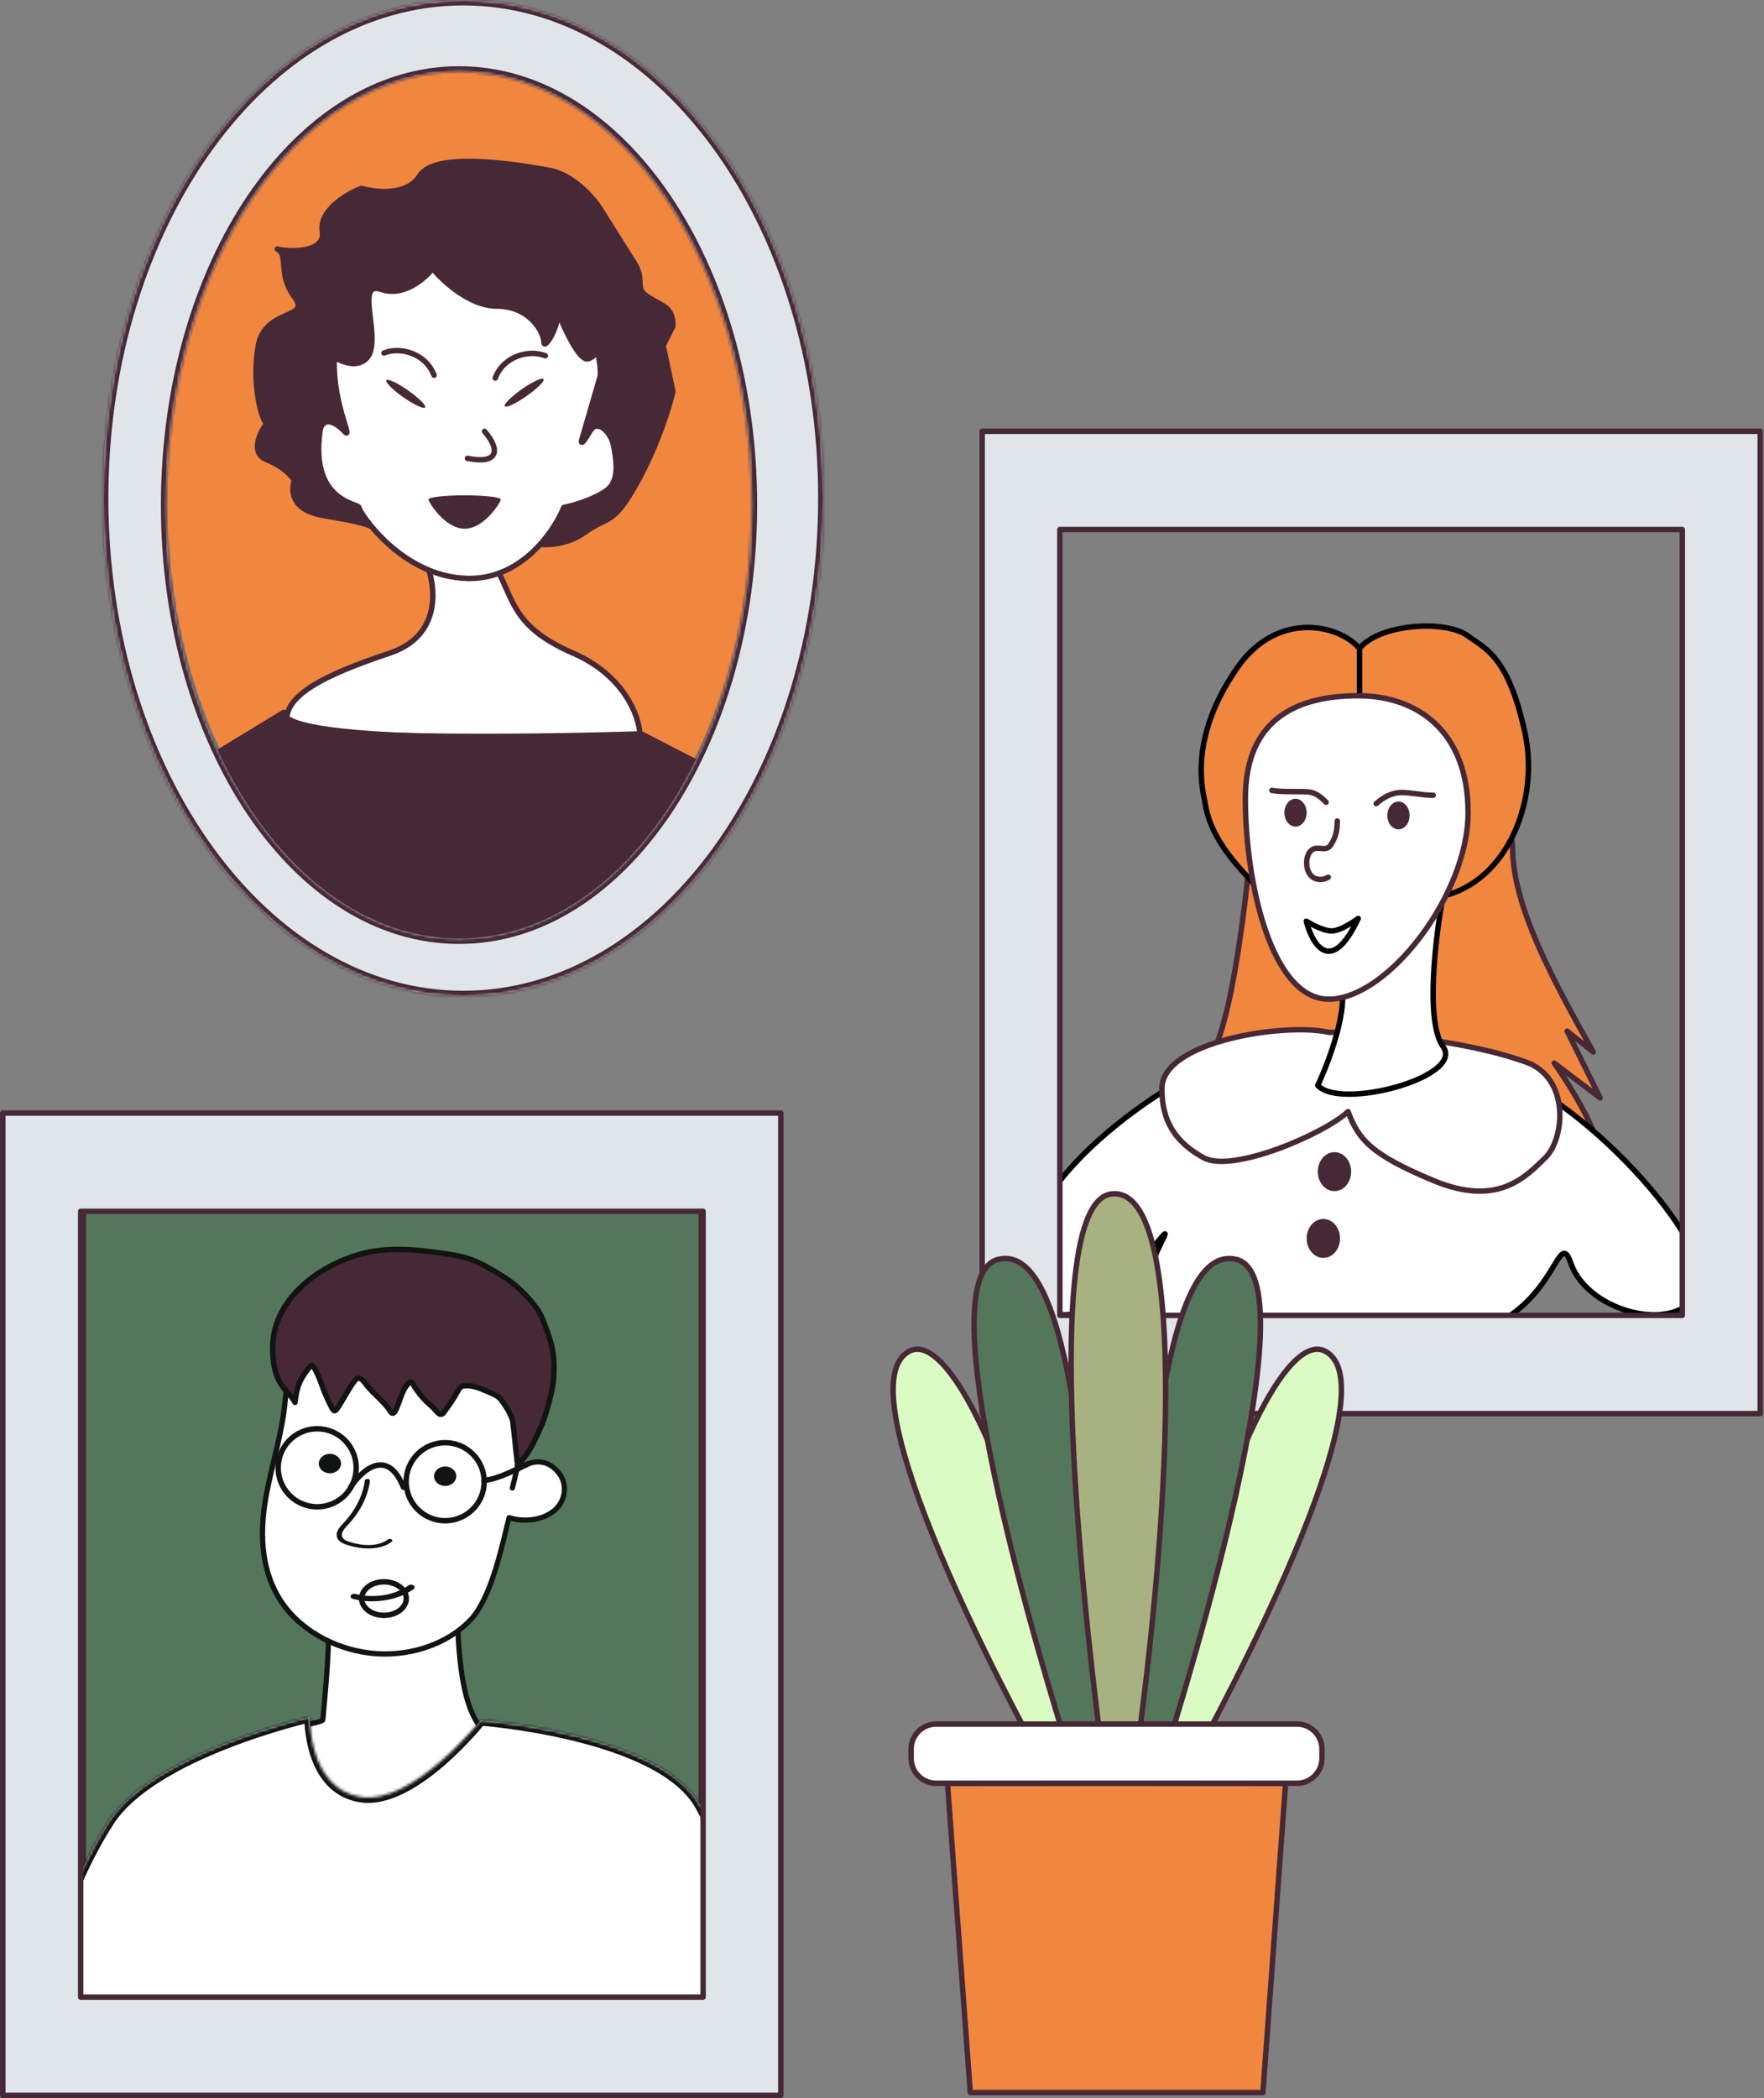 <svg xmlns="http://www.w3.org/2000/svg" width="634" height="754" viewBox="0 0 634 754" fill="none"><rect x="0" y="0" width="634" height="754" fill="#808080" stroke="none"/><path d="M431.12 384.552C442.32 378.952 447.974 319.87 449.64 304.537C480.974 295.87 543.64 283.737 543.64 304.537C543.64 325.337 557.748 351.552 572.619 378.052L563.248 370.552L575.119 394.552L558.619 382.052C558.619 382.052 584.745 418.698 572.619 424.552C543.64 450.052 494.161 464.903 466.62 450.052C423.012 426.537 419.92 390.152 431.12 384.552Z" fill="#F1873F" stroke="#472836" stroke-width="1.95" stroke-linecap="round" stroke-linejoin="round"></path><path d="M417.62 446.052C425.889 429.752 386.62 495.052 371.62 464.052C356.62 433.052 409.567 393.386 440.62 380.052C479.954 383.386 507.82 379.452 536.62 385.052C565.42 390.652 618.62 448.053 610.62 464.052C602.62 480.052 570.62 471.462 564.62 454.052C558.62 436.642 559.62 488.052 501.62 480.052C443.62 472.052 450.62 480.052 431.62 480.052C412.62 480.052 406.197 468.57 417.62 446.052Z" fill="white" stroke="black" stroke-width="1.95" stroke-linecap="round" stroke-linejoin="round"></path><path d="M417.62 391.147C417.62 374.066 462.215 367.424 477.524 370.982C491.169 370.982 524.449 373.117 548.411 381.657C564.385 387.351 562.388 409.267 555.399 416.056C548.411 422.845 538.427 433.848 515.463 424.359C492.5 414.869 488.174 409.334 484.513 399.45C476.193 407.357 442.979 421.749 432.596 416.056C419.617 408.939 417.62 399.45 417.62 391.147Z" fill="white" stroke="#472836" stroke-width="1.95" stroke-linecap="round" stroke-linejoin="round"></path><path d="M518.62 376.052C512.22 367.252 515.954 336.386 518.62 322.052C503.62 328.719 475.02 343.852 480.62 351.052C486.22 358.252 478.287 380.052 473.62 390.052C481.62 399.052 526.62 387.052 518.62 376.052Z" fill="white" stroke="black" stroke-width="1.95" stroke-linecap="round" stroke-linejoin="round"></path><path d="M444.62 240.052C459.02 219.252 481.287 224.386 488.621 233.052C495.621 224.219 519.62 222.552 527.62 228.552C533.62 233.052 542.121 235.552 548.121 263.552C553.554 288.909 540.62 319.052 515.62 322.552C495.62 325.352 493.454 271.219 488.621 249.052L454.62 322.552C450.453 315.886 435.62 305.052 433.12 288.552C432.535 284.691 426.62 266.052 444.62 240.052Z" fill="#F1873F"></path><path d="M488.621 249.052V233.052M488.621 249.052L454.62 322.552C450.453 315.886 435.62 305.052 433.12 288.552C432.535 284.691 426.62 266.052 444.62 240.052C459.02 219.252 481.287 224.386 488.621 233.052M488.621 249.052C493.454 271.219 495.62 325.352 515.62 322.552C540.62 319.052 553.554 288.909 548.121 263.552C542.121 235.552 533.62 233.052 527.62 228.552C519.62 222.552 495.621 224.219 488.621 233.052" stroke="black" stroke-width="1.95" stroke-linecap="round"></path><path d="M527.645 292.052C527.645 306.684 520.466 323.482 510.523 336.648C505.559 343.221 499.937 348.847 494.235 352.821C488.52 356.804 482.8 359.077 477.62 359.077C472.528 359.077 468.112 356.569 464.308 352.2C460.494 347.817 457.351 341.617 454.861 334.417C449.882 320.023 447.595 301.886 447.595 287.052C447.595 272.375 452.425 263.195 459.777 257.647C467.181 252.059 477.306 250.027 488.12 250.027C498.837 250.027 508.702 253.262 515.88 260.076C523.047 266.878 527.645 277.352 527.645 292.052Z" fill="white" stroke="#472836" stroke-width="1.95"></path><path d="M494.62 288.802C497.031 286.633 500.278 284.802 503.62 284.802C507.532 284.802 511.183 285.802 515.12 285.802" stroke="#472836" stroke-width="1.95" stroke-linecap="round"></path><path d="M476.62 288.302C474.732 286.414 472.799 284.736 469.995 284.566C465.791 284.311 461.288 284.747 457.12 284.052" stroke="#472836" stroke-width="1.95" stroke-linecap="round"></path><path d="M480.62 295.052C480.62 298.464 480.098 300.796 478.384 303.51C476.569 306.384 473.948 303.885 471.676 305.309C469.628 306.592 469.143 310.348 470.075 312.823C471.41 316.369 474.959 316.693 477.39 315.245" stroke="#472836" stroke-width="1.95" stroke-linecap="round"></path><ellipse cx="465.62" cy="292.052" rx="4" ry="5" fill="#472836"></ellipse><ellipse cx="502.62" cy="293.052" rx="4" ry="5" fill="#472836"></ellipse><path d="M469.478 331.037C471.629 339.397 478.378 350.907 488.162 330.063C488.162 330.063 482.12 334.552 478.62 334.552C475.12 334.552 469.478 331.037 469.478 331.037Z" stroke="black" stroke-width="1.95" stroke-linecap="round" stroke-linejoin="round"></path><ellipse cx="479.62" cy="421.052" rx="6" ry="7" fill="#472836"></ellipse><ellipse cx="475.62" cy="445.052" rx="6" ry="7" fill="#472836"></ellipse><path fill-rule="evenodd" clip-rule="evenodd" d="M632.637 155H353V508H632.637V155ZM604.642 190.3H380.932V472.7H604.642V190.3Z" fill="#DFE5E8"></path><path d="M353 155H352.025C352.025 154.462 352.461 154.025 353 154.025V155ZM632.637 155V154.025C633.176 154.025 633.612 154.462 633.612 155H632.637ZM353 508V508.975C352.461 508.975 352.025 508.538 352.025 508H353ZM632.637 508H633.612C633.612 508.538 633.176 508.975 632.637 508.975V508ZM380.932 190.3H379.957C379.957 189.762 380.394 189.325 380.932 189.325V190.3ZM604.642 190.3V189.325C605.181 189.325 605.617 189.762 605.617 190.3H604.642ZM380.932 472.7V473.675C380.394 473.675 379.957 473.238 379.957 472.7H380.932ZM604.642 472.7H605.617C605.617 473.238 605.181 473.675 604.642 473.675V472.7ZM353 154.025H632.637V155.975H353V154.025ZM352.025 508V155H353.975V508H352.025ZM632.637 508.975H353V507.025H632.637V508.975ZM633.612 155V508H631.662V155H633.612ZM380.932 189.325H604.642V191.275H380.932V189.325ZM379.957 472.7V190.3H381.907V472.7H379.957ZM604.642 473.675H380.932V471.725H604.642V473.675ZM605.617 190.3V472.7H603.667V190.3H605.617Z" fill="#472836"></path><ellipse cx="165.195" cy="179.761" rx="105.195" ry="155.761" fill="#F1873F"></ellipse><path d="M140 234.742C159.2 228.342 156.667 210.076 153 201.742C158.333 197.409 170.6 191.342 177 201.742C185 214.742 183 224.742 206 234.742C224.4 242.742 229.667 257.409 230 263.742C187.667 265.076 103 265.942 103 258.742C103 249.742 116 242.742 140 234.742Z" fill="white" stroke="#472836" stroke-width="1.95" stroke-linecap="round" stroke-linejoin="round"></path><path d="M79 270L102 256C102 266.4 188 265.667 231 264L264 281C258 287.333 251 299 244 299C233.37 299 226 315 217 322C208 329 166 348 163 343C160 338 160.107 341.978 129 327C102 314 81.667 281 79 270Z" fill="#472836" stroke="#472836" stroke-width="1.95" stroke-linecap="round" stroke-linejoin="round"></path><path d="M121.845 140.697C124.512 143.864 129.145 147.9 126.345 149.5C134.012 164.333 152.161 199.061 147 196C133 187.697 129.845 187.697 115.845 185.197C104.645 183.197 104.512 176.03 105.845 172.697C105.012 171.197 101.845 167.597 95.845 165.197C89.845 162.797 93.345 155.53 95.845 152.197C94.012 151.03 90.345 137.697 92.845 124.197C95.345 110.697 111.984 114.894 105.845 106.697C99.706 98.5 103.872 91.833 99.706 89.5C104.372 90.667 117.045 90.797 115.845 83.197C114.645 75.597 124.678 69.697 129.845 67.697C135.012 69.197 146.445 70.397 150.845 63.197C156.345 54.197 186.345 59.197 197.345 61.197C206.145 62.797 213.345 71.197 215.845 75.197L226.845 92.697C232.845 101 227.345 103.197 232.845 106.697C238.345 110.197 241.845 110.197 241.845 117.197L238.345 124.197L241.845 140.697C240.678 145.864 236.545 159.497 229.345 172.697C220.345 189.197 218.706 185.197 210.345 191.197C199.086 199.278 184.5 194.697 184.5 191.197C184.5 188.397 203.012 181.03 205.845 177.697C211.345 173.697 219.3 172.797 218.5 165.197C217.7 157.597 217.345 155.697 215.845 160.197C214.012 160.197 203 175.897 203 172.697C203 168.697 209.845 149.697 212.845 140.697C215.245 133.497 209.179 130.697 205.845 130.197C203.512 128.197 198.545 122.797 197.345 117.197C195.845 110.197 184.845 117.197 179.345 117.197C173.845 117.197 172.845 104.197 166.845 106.697C158.445 110.197 152.845 99.697 152.845 104.197C152.845 107.797 144.512 109.697 140.345 110.197V117.197C139.512 118.53 136.245 121.797 129.845 124.197C121.845 127.197 130.845 132.197 126.345 133.697C122.745 134.897 121.845 138.864 121.845 140.697Z" fill="#472836"></path><path d="M126.345 149.5C125.178 147.5 123.545 151.1 126.345 149.5ZM126.345 149.5C129.145 147.9 124.512 143.864 121.845 140.697C121.845 138.864 122.745 134.897 126.345 133.697C130.845 132.197 121.845 127.197 129.845 124.197C136.245 121.797 139.512 118.53 140.345 117.197V110.197C144.512 109.697 152.845 107.797 152.845 104.197C152.845 99.697 158.445 110.197 166.845 106.697C172.845 104.197 173.845 117.197 179.345 117.197C184.845 117.197 195.845 110.197 197.345 117.197C198.545 122.797 203.512 128.197 205.845 130.197C209.179 130.697 215.245 133.497 212.845 140.697C209.845 149.697 203 168.697 203 172.697C203 175.897 214.012 160.197 215.845 160.197C217.345 155.697 217.7 157.597 218.5 165.197C219.3 172.797 211.345 173.697 205.845 177.697C203.012 181.03 184.5 188.397 184.5 191.197C184.5 194.697 199.086 199.278 210.345 191.197C218.706 185.197 220.345 189.197 229.345 172.697C236.545 159.497 240.678 145.864 241.845 140.697L238.345 124.197L241.845 117.197C241.845 110.197 238.345 110.197 232.845 106.697C227.345 103.197 232.845 101 226.845 92.697L215.845 75.197C213.345 71.197 206.145 62.797 197.345 61.197C186.345 59.197 156.345 54.197 150.845 63.197C146.445 70.397 135.012 69.197 129.845 67.697C124.678 69.697 114.645 75.597 115.845 83.197C117.045 90.797 104.372 90.667 99.706 89.5C103.872 91.833 99.706 98.5 105.845 106.697C111.984 114.894 95.345 110.697 92.845 124.197C90.345 137.697 94.012 151.03 95.845 152.197C93.345 155.53 89.845 162.797 95.845 165.197C101.845 167.597 105.012 171.197 105.845 172.697C104.512 176.03 104.645 183.197 115.845 185.197C129.845 187.697 133 187.697 147 196C152.161 199.061 134.012 164.333 126.345 149.5Z" stroke="#472836" stroke-width="1.95" stroke-linecap="round" stroke-linejoin="round"></path><path d="M212 155.024C208.5 161.024 209 158.37 209 158.37L215.817 134.894C215.817 115.918 198.817 96.456 186.317 92.394C173.817 88.332 161.317 86.894 151.317 88.894C151.317 88.894 129.169 84.664 121.13 121C116.817 140.5 127.753 159.148 123.817 155.024C119.5 150.5 115.645 150.331 115 155.024C111.5 180.5 129 180.87 129 182.37C129 183.87 144.131 207.37 168.131 207.87C187.331 208.27 199.13 191.037 202.63 182.37C205.297 181.87 211.93 180.07 217.13 176.87C222.33 173.67 222 167.87 220.5 160C219.642 155.5 214.8 150.224 212 155.024Z" fill="white" stroke="#472836" stroke-width="1.95" stroke-linecap="round" stroke-linejoin="round"></path><path d="M131.5 129C126.3 133.8 117 127 113 123C104.5 100.5 140.5 88 145.5 78.5C150.5 69 169 84.5 186.5 78.5C204 72.5 202 88.5 216 96.5C230 104.5 216 129 211 129C208.084 129 203.296 119.134 200.606 112.3C200.313 118.804 195.5 125.715 195.5 123C195.5 119.5 190.5 110 178.5 110C168.9 110 159.167 101 155.5 96.5C152.667 100.167 145 106.8 137 104C127 100.5 138 123 131.5 129Z" fill="#472836"></path><path d="M113 123C117 127 126.3 133.8 131.5 129C138 123 127 100.5 137 104C145 106.8 152.667 100.167 155.5 96.5C159.167 101 168.9 110 178.5 110C190.5 110 195.5 119.5 195.5 123C195.5 126.5 203.5 114 199.5 107C195.5 100 206 129 211 129C216 129 230 104.5 216 96.5C202 88.5 204 72.5 186.5 78.5C169 84.5 150.5 69 145.5 78.5C140.5 88 104.5 100.5 113 123Z" stroke="#472836" stroke-width="1.95" stroke-linecap="round" stroke-linejoin="round"></path><ellipse cx="8.5" cy="1.5" rx="8.5" ry="1.5" transform="matrix(0.819 0.574 0.574 -0.819 138 137.886)" fill="#472836"></ellipse><ellipse cx="188.394" cy="141.104" rx="8.5" ry="1.5" transform="rotate(-35 188.394 141.104)" fill="#472836"></ellipse><path d="M180 179.5C180 180.328 174.18 190 167 190C159.82 190 154 180.328 154 179.5C154 178.672 159.82 178 167 178C174.18 178 180 178.672 180 179.5Z" fill="#472836"></path><path d="M174.155 155C180.049 161.891 178.926 166.902 168 164.714" stroke="#472836" stroke-width="1.95" stroke-linecap="round" stroke-linejoin="round"></path><path d="M138 126.86C143.667 124.527 153 126.86 156 134.86" stroke="#472836" stroke-width="1.95" stroke-linecap="round" stroke-linejoin="round"></path><path d="M196 127.86C190.333 125.527 181 127.86 178 135.86" stroke="#472836" stroke-width="1.95" stroke-linecap="round" stroke-linejoin="round"></path><mask id="path-32-inside-1_366_165" fill="white"><path fill-rule="evenodd" clip-rule="evenodd" d="M166.5 358C238.021 358 296 277.859 296 179C296 80.141 238.021 0 166.5 0C94.979 0 37 80.141 37 179C37 277.859 94.979 358 166.5 358ZM164.981 337.274C223.079 337.274 270.176 267.537 270.176 181.512C270.176 95.488 223.079 25.751 164.981 25.751C106.883 25.751 59.786 95.488 59.786 181.512C59.786 267.537 106.883 337.274 164.981 337.274Z"></path></mask><path fill-rule="evenodd" clip-rule="evenodd" d="M166.5 358C238.021 358 296 277.859 296 179C296 80.141 238.021 0 166.5 0C94.979 0 37 80.141 37 179C37 277.859 94.979 358 166.5 358ZM164.981 337.274C223.079 337.274 270.176 267.537 270.176 181.512C270.176 95.488 223.079 25.751 164.981 25.751C106.883 25.751 59.786 95.488 59.786 181.512C59.786 267.537 106.883 337.274 164.981 337.274Z" fill="#DFE5E8"></path><path d="M294.05 179C294.05 228.064 279.659 272.404 256.49 304.429C233.32 336.457 201.478 356.05 166.5 356.05V359.95C203.043 359.95 235.951 339.473 259.65 306.715C283.351 273.955 297.95 228.795 297.95 179H294.05ZM166.5 1.95C201.478 1.95 233.32 21.543 256.49 53.571C279.659 85.596 294.05 129.936 294.05 179H297.95C297.95 129.205 283.351 84.045 259.65 51.285C235.951 18.527 203.043 -1.95 166.5 -1.95V1.95ZM38.95 179C38.95 129.936 53.341 85.596 76.51 53.571C99.68 21.543 131.522 1.95 166.5 1.95V-1.95C129.957 -1.95 97.049 18.527 73.35 51.285C49.649 84.045 35.05 129.205 35.05 179H38.95ZM166.5 356.05C131.522 356.05 99.68 336.457 76.51 304.429C53.341 272.404 38.95 228.064 38.95 179H35.05C35.05 228.795 49.649 273.955 73.35 306.715C97.049 339.473 129.957 359.95 166.5 359.95V356.05ZM268.226 181.512C268.226 224.188 256.54 262.737 237.749 290.561C218.95 318.396 193.187 335.324 164.981 335.324V339.224C194.873 339.224 221.707 321.283 240.981 292.744C260.263 264.193 272.126 224.861 272.126 181.512H268.226ZM164.981 27.701C193.187 27.701 218.95 44.628 237.749 72.464C256.54 100.288 268.226 138.836 268.226 181.512H272.126C272.126 138.164 260.263 98.832 240.981 70.281C221.707 41.742 194.873 23.801 164.981 23.801V27.701ZM61.736 181.512C61.736 138.836 73.422 100.288 92.213 72.464C111.012 44.628 136.775 27.701 164.981 27.701V23.801C135.089 23.801 108.255 41.742 88.981 70.281C69.699 98.832 57.836 138.164 57.836 181.512H61.736ZM164.981 335.324C136.775 335.324 111.012 318.396 92.213 290.561C73.422 262.737 61.736 224.188 61.736 181.512H57.836C57.836 224.861 69.699 264.193 88.981 292.744C108.255 321.283 135.089 339.224 164.981 339.224V335.324Z" fill="#472836" mask="url(#path-32-inside-1_366_165)"></path><path d="M29.975 428.975H252.025V719.025H29.975V428.975Z" fill="#54775C" stroke="#472836" stroke-width="1.95"></path><path d="M117.611 569.427C118.872 587.73 117.668 599.882 116.025 617.994C115.892 619.503 93.254 622.14 94.42 623.114C102.481 629.801 130.372 660.084 140.095 658.632C149.819 657.18 175.589 635.457 177.251 624.051C164.299 619.14 163.325 585.743 164.91 553.378C152.837 557.447 131.919 566.695 117.592 569.408L117.611 569.427Z" fill="white"></path><path d="M139.388 659.645C131.881 659.645 117.63 646.538 102.462 631.922C98.852 628.445 95.738 625.445 93.828 623.86C93.503 623.592 93.369 623.191 93.484 622.79C93.732 621.873 94.362 621.624 103.608 620.019C107.716 619.293 113.79 618.242 115.147 617.574L115.261 616.217C116.79 599.347 117.898 587.138 116.675 569.503C116.637 569.025 116.961 568.605 117.439 568.51C127.277 566.637 140.095 561.727 151.404 557.409C156.276 555.537 160.899 553.779 164.624 552.518C164.91 552.422 165.235 552.48 165.483 552.652C165.732 552.843 165.865 553.129 165.846 553.454C163.726 596.576 167.566 619.389 177.576 623.191C177.996 623.344 178.244 623.764 178.168 624.203C176.41 636.259 149.933 658.117 140.229 659.588C139.962 659.626 139.675 659.645 139.369 659.645H139.388ZM96.12 623.363C98.069 625.082 100.743 627.662 103.761 630.566C114.707 641.112 133.008 658.766 139.962 657.715C148.845 656.378 173.64 635.992 176.2 624.624C165.827 619.771 161.911 597.493 163.917 554.734C160.478 555.938 156.39 557.505 152.073 559.148C140.993 563.389 128.481 568.185 118.604 570.191C119.731 587.539 118.643 599.671 117.114 616.389L116.961 618.09C116.847 619.408 115.128 619.905 103.914 621.873C101.144 622.35 97.839 622.942 96.12 623.363Z" fill="#121313"></path><mask id="path-37-inside-2_366_165" fill="white"><path fill-rule="evenodd" clip-rule="evenodd" d="M111.344 617.004C111.357 617.001 111.363 617 111.363 617H111.344C111.344 617 111.344 617.001 111.344 617.004ZM217.62 746.104C217.735 742.664 217.83 739.423 217.916 736.484C218.219 726.151 218.413 719.533 219 721C221 726 231.666 742.139 245 736C254.341 731.689 270 709.71 270 709.71C270 709.71 266.137 674.961 251.714 648.852C237.386 622.881 172.761 618.19 172.761 618.19C172.761 618.19 148.5 648.748 129.626 645.748C110.895 642.77 111.336 617.388 111.344 617.004C110.165 617.275 54.991 630.026 39.173 654.439C23.165 679.1 11 721 11 721C11 721 20.948 734.81 39.173 736C59.957 737.362 63.5 721 63.5 721C63.5 721 65.9 729.292 70.368 746.104H217.62Z"></path></mask><path fill-rule="evenodd" clip-rule="evenodd" d="M111.344 617.004C111.357 617.001 111.363 617 111.363 617H111.344C111.344 617 111.344 617.001 111.344 617.004ZM217.62 746.104C217.735 742.664 217.83 739.423 217.916 736.484C218.219 726.151 218.413 719.533 219 721C221 726 231.666 742.139 245 736C254.341 731.689 270 709.71 270 709.71C270 709.71 266.137 674.961 251.714 648.852C237.386 622.881 172.761 618.19 172.761 618.19C172.761 618.19 148.5 648.748 129.626 645.748C110.895 642.77 111.336 617.388 111.344 617.004C110.165 617.275 54.991 630.026 39.173 654.439C23.165 679.1 11 721 11 721C11 721 20.948 734.81 39.173 736C59.957 737.362 63.5 721 63.5 721C63.5 721 65.9 729.292 70.368 746.104H217.62Z" fill="white"></path><path d="M111.363 617L111.795 618.902L111.363 615.05V617ZM111.344 617V615.05H109.434L109.395 616.96L111.344 617ZM217.62 746.104V748.054H219.506L219.569 746.169L217.62 746.104ZM217.916 736.484L215.967 736.427L215.967 736.427L217.916 736.484ZM219 721L217.189 721.724L217.189 721.724L219 721ZM245 736L245.816 737.771L245.817 737.771L245 736ZM270 709.71L271.588 710.842L272.02 710.235L271.938 709.495L270 709.71ZM251.714 648.852L250.006 649.794L250.007 649.795L251.714 648.852ZM172.761 618.19L172.902 616.245L171.874 616.17L171.233 616.977L172.761 618.19ZM129.626 645.748L129.932 643.822L129.932 643.822L129.626 645.748ZM39.173 654.439L40.809 655.501L40.809 655.5L39.173 654.439ZM11 721L9.127 720.456L8.862 721.369L9.418 722.14L11 721ZM39.173 736L39.3 734.054L39.3 734.054L39.173 736ZM63.5 721L65.373 720.458L61.594 720.587L63.5 721ZM70.368 746.104L68.484 746.605L68.869 748.054H70.368V746.104ZM111.363 617C110.932 615.098 110.932 615.098 110.931 615.098C110.931 615.098 110.931 615.098 110.931 615.098C110.931 615.098 110.931 615.098 110.931 615.098C110.931 615.098 110.931 615.098 110.931 615.098C110.931 615.098 110.931 615.098 110.931 615.098C110.931 615.098 110.931 615.098 110.931 615.098C110.931 615.099 110.931 615.099 110.931 615.099C110.93 615.099 110.93 615.099 110.929 615.099C110.928 615.099 110.927 615.099 110.925 615.1C110.921 615.101 110.916 615.102 110.909 615.104L111.78 618.905C111.785 618.904 111.79 618.903 111.792 618.902C111.794 618.902 111.794 618.902 111.795 618.902C111.795 618.902 111.795 618.902 111.795 618.902C111.795 618.902 111.795 618.902 111.795 618.902C111.795 618.902 111.795 618.902 111.795 618.902C111.795 618.902 111.795 618.902 111.795 618.902C111.795 618.902 111.795 618.902 111.795 618.902C111.795 618.902 111.795 618.902 111.795 618.902C111.795 618.902 111.795 618.902 111.795 618.902C111.795 618.902 111.795 618.902 111.363 617ZM111.344 618.95H111.363V615.05H111.344V618.95ZM113.294 617.045C113.294 617.044 113.294 617.043 113.294 617.042C113.294 617.041 113.294 617.041 113.294 617.041C113.294 617.041 113.294 617.041 113.294 617.041C113.294 617.041 113.294 617.041 113.294 617.041C113.294 617.041 113.294 617.041 113.294 617.041C113.294 617.041 113.294 617.041 113.294 617.041C113.294 617.041 113.294 617.041 113.294 617.04C113.294 617.04 113.294 617.04 113.294 617.04C113.294 617.04 113.294 617.04 113.294 617.04C113.294 617.04 113.294 617.04 111.344 617C109.395 616.96 109.395 616.96 109.395 616.96C109.395 616.96 109.395 616.96 109.395 616.96C109.395 616.96 109.395 616.96 109.395 616.96C109.395 616.96 109.395 616.959 109.395 616.959C109.395 616.959 109.395 616.959 109.395 616.959C109.395 616.959 109.395 616.959 109.395 616.96C109.395 616.96 109.395 616.96 109.395 616.96C109.395 616.96 109.395 616.96 109.395 616.96C109.395 616.96 109.395 616.96 109.395 616.96C109.395 616.961 109.395 616.962 109.395 616.964L113.294 617.045ZM219.569 746.169C219.684 742.724 219.779 739.48 219.866 736.541L215.967 736.427C215.881 739.367 215.786 742.603 215.671 746.038L219.569 746.169ZM219.866 736.541C220.017 731.36 220.141 727.158 220.298 724.43C220.379 723.037 220.463 722.139 220.544 721.699C220.563 721.595 220.572 721.572 220.563 721.6C220.558 721.614 220.539 721.675 220.496 721.76C220.461 721.829 220.362 722.018 220.162 722.214C219.951 722.42 219.519 722.734 218.885 722.747C218.257 722.76 217.819 722.47 217.609 722.285C217.405 722.106 217.298 721.931 217.261 721.868C217.216 721.79 217.194 721.735 217.189 721.724L220.811 720.276C220.763 720.158 220.589 719.711 220.18 719.353C219.936 719.138 219.465 718.834 218.805 718.847C218.139 718.861 217.675 719.19 217.433 719.427C217.035 719.817 216.89 720.284 216.853 720.398C216.787 720.602 216.741 720.812 216.708 720.996C216.577 721.707 216.484 722.835 216.405 724.205C216.243 727.002 216.118 731.274 215.967 736.427L219.866 736.541ZM217.189 721.724C218.296 724.491 221.64 730.047 226.487 734.164C231.371 738.311 238.181 741.287 245.816 737.771L244.184 734.229C238.485 736.853 233.295 734.828 229.012 731.191C224.693 727.523 221.704 722.509 220.811 720.276L217.189 721.724ZM245.817 737.771C248.46 736.551 251.382 734.179 254.197 731.481C257.047 728.748 259.93 725.54 262.494 722.495C265.063 719.445 267.333 716.536 268.961 714.39C269.775 713.316 270.43 712.432 270.882 711.815C271.108 711.507 271.283 711.265 271.403 711.099C271.463 711.017 271.508 710.953 271.54 710.91C271.555 710.888 271.567 710.871 271.575 710.86C271.579 710.854 271.582 710.85 271.584 710.847C271.586 710.845 271.586 710.844 271.587 710.843C271.587 710.843 271.588 710.842 271.588 710.842C271.588 710.842 271.588 710.842 270 709.71C268.412 708.579 268.412 708.578 268.412 708.579C268.412 708.579 268.412 708.579 268.412 708.579C268.411 708.579 268.411 708.58 268.41 708.581C268.408 708.584 268.406 708.587 268.402 708.592C268.395 708.602 268.384 708.617 268.37 708.637C268.341 708.677 268.298 708.737 268.241 708.817C268.126 708.975 267.956 709.21 267.736 709.511C267.295 710.112 266.653 710.979 265.854 712.033C264.253 714.143 262.025 716.998 259.512 719.982C256.994 722.971 254.21 726.065 251.498 728.666C248.749 731.301 246.211 733.294 244.183 734.229L245.817 737.771ZM270 709.71C271.938 709.495 271.938 709.494 271.938 709.494C271.938 709.493 271.938 709.492 271.938 709.492C271.938 709.49 271.937 709.488 271.937 709.486C271.937 709.481 271.936 709.474 271.935 709.464C271.933 709.446 271.929 709.419 271.925 709.384C271.917 709.314 271.905 709.211 271.889 709.077C271.856 708.809 271.807 708.416 271.739 707.908C271.603 706.891 271.393 705.415 271.096 703.564C270.503 699.863 269.561 694.659 268.165 688.632C265.378 676.603 260.757 661.19 253.421 647.909L250.007 649.795C257.093 662.623 261.615 677.639 264.366 689.512C265.738 695.436 266.664 700.551 267.246 704.181C267.536 705.996 267.741 707.438 267.873 708.424C267.939 708.917 267.986 709.296 268.017 709.549C268.033 709.676 268.044 709.772 268.052 709.835C268.055 709.867 268.058 709.89 268.06 709.905C268.061 709.913 268.061 709.918 268.062 709.922C268.062 709.923 268.062 709.925 268.062 709.925C268.062 709.925 268.062 709.926 268.062 709.926C268.062 709.926 268.062 709.926 270 709.71ZM253.421 647.91C249.565 640.921 242.438 635.533 234.215 631.365C225.959 627.181 216.381 624.117 207.331 621.888C198.269 619.657 189.671 618.248 183.342 617.396C180.176 616.97 177.573 616.683 175.759 616.502C174.852 616.411 174.141 616.347 173.656 616.306C173.413 616.285 173.227 616.27 173.1 616.26C173.036 616.255 172.988 616.251 172.955 616.249C172.938 616.248 172.925 616.247 172.917 616.246C172.912 616.246 172.909 616.246 172.906 616.245C172.905 616.245 172.904 616.245 172.903 616.245C172.902 616.245 172.902 616.245 172.761 618.19C172.62 620.135 172.619 620.135 172.62 620.135C172.62 620.135 172.62 620.135 172.621 620.135C172.623 620.135 172.625 620.135 172.628 620.135C172.635 620.136 172.646 620.137 172.661 620.138C172.69 620.14 172.734 620.143 172.793 620.148C172.912 620.157 173.09 620.172 173.324 620.192C173.792 620.232 174.484 620.294 175.372 620.383C177.148 620.56 179.706 620.842 182.822 621.261C189.059 622.101 197.512 623.487 206.398 625.675C215.295 627.866 224.56 630.844 232.451 634.844C240.375 638.86 246.698 643.798 250.006 649.794L253.421 647.91ZM172.761 618.19C171.233 616.977 171.234 616.977 171.234 616.977C171.234 616.977 171.234 616.977 171.233 616.978C171.233 616.978 171.232 616.979 171.231 616.98C171.229 616.983 171.225 616.988 171.22 616.994C171.21 617.007 171.193 617.027 171.172 617.055C171.128 617.109 171.062 617.191 170.974 617.298C170.798 617.514 170.534 617.833 170.191 618.239C169.505 619.053 168.5 620.216 167.234 621.604C164.699 624.384 161.134 628.051 156.998 631.617C152.853 635.192 148.189 638.617 143.462 640.961C138.715 643.314 134.089 644.483 129.932 643.822L129.32 647.674C134.6 648.513 140.085 646.987 145.194 644.455C150.324 641.912 155.265 638.261 159.544 634.571C163.833 630.873 167.512 627.088 170.116 624.232C171.42 622.802 172.457 621.601 173.172 620.755C173.529 620.332 173.805 619.997 173.994 619.766C174.088 619.651 174.16 619.562 174.209 619.5C174.234 619.47 174.253 619.446 174.266 619.43C174.273 619.421 174.278 619.415 174.281 619.411C174.283 619.408 174.285 619.406 174.286 619.405C174.286 619.404 174.287 619.404 174.287 619.403C174.288 619.403 174.288 619.402 172.761 618.19ZM129.932 643.822C121.611 642.499 117.436 636.244 115.31 629.793C113.183 623.341 113.291 617.161 113.294 617.044L109.395 616.965C109.389 617.231 109.273 623.934 111.606 631.013C113.94 638.093 118.91 646.018 129.32 647.674L129.932 643.822ZM110.909 615.104C110.278 615.248 96.082 618.529 80.033 624.854C72.008 628.016 63.474 631.957 55.924 636.675C48.395 641.379 41.712 646.935 37.536 653.379L40.809 655.5C44.543 649.737 50.688 644.544 57.99 639.982C65.27 635.434 73.569 631.593 81.463 628.482C97.25 622.261 111.231 619.031 111.78 618.905L110.909 615.104ZM37.537 653.378C29.412 665.894 22.309 682.699 17.256 696.288C14.722 703.099 12.692 709.135 11.295 713.469C10.596 715.637 10.055 717.38 9.689 718.583C9.505 719.184 9.366 719.651 9.271 719.968C9.224 720.126 9.188 720.248 9.164 720.33C9.152 720.371 9.143 720.402 9.137 720.423C9.134 720.434 9.132 720.442 9.13 720.447C9.129 720.45 9.129 720.452 9.128 720.454C9.128 720.454 9.128 720.455 9.128 720.455C9.127 720.456 9.127 720.456 11 721C12.873 721.544 12.873 721.544 12.873 721.544C12.873 721.543 12.873 721.543 12.873 721.542C12.873 721.541 12.874 721.54 12.874 721.537C12.876 721.533 12.878 721.526 12.881 721.516C12.886 721.497 12.895 721.468 12.906 721.429C12.929 721.35 12.964 721.233 13.01 721.079C13.101 720.77 13.239 720.312 13.419 719.72C13.78 718.535 14.315 716.812 15.007 714.666C16.391 710.373 18.402 704.393 20.911 697.647C25.941 684.121 32.925 667.645 40.809 655.501L37.537 653.378ZM11 721C9.418 722.14 9.418 722.14 9.419 722.141C9.419 722.142 9.42 722.142 9.42 722.143C9.421 722.144 9.422 722.146 9.423 722.147C9.426 722.151 9.429 722.155 9.433 722.16C9.44 722.17 9.45 722.184 9.462 722.2C9.487 722.233 9.521 722.279 9.565 722.337C9.654 722.453 9.781 722.617 9.948 722.823C10.28 723.234 10.768 723.811 11.409 724.502C12.69 725.883 14.587 727.728 17.077 729.609C22.053 733.371 29.453 737.319 39.046 737.946L39.3 734.054C30.669 733.491 23.982 729.939 19.428 726.498C17.153 724.779 15.424 723.096 14.269 721.851C13.693 721.229 13.261 720.718 12.979 720.369C12.837 720.194 12.733 720.06 12.667 719.973C12.634 719.93 12.61 719.898 12.596 719.879C12.589 719.87 12.584 719.863 12.582 719.86C12.581 719.858 12.58 719.858 12.58 719.858C12.58 719.858 12.581 719.858 12.581 719.858C12.581 719.858 12.581 719.859 12.581 719.859C12.582 719.86 12.582 719.86 11 721ZM39.045 737.946C50.043 738.667 56.708 734.673 60.588 730.306C62.497 728.158 63.691 725.967 64.41 724.312C64.77 723.482 65.014 722.781 65.17 722.276C65.248 722.024 65.305 721.82 65.343 721.673C65.362 721.6 65.376 721.541 65.386 721.497C65.392 721.475 65.396 721.457 65.399 721.443C65.401 721.436 65.402 721.43 65.403 721.425C65.404 721.422 65.404 721.42 65.405 721.418C65.405 721.417 65.405 721.416 65.405 721.415C65.406 721.414 65.406 721.413 63.5 721C61.594 720.587 61.594 720.586 61.595 720.585C61.595 720.585 61.595 720.584 61.595 720.583C61.595 720.582 61.595 720.582 61.596 720.581C61.596 720.58 61.596 720.58 61.596 720.581C61.595 720.582 61.594 720.588 61.592 720.597C61.588 720.615 61.58 720.647 61.568 720.693C61.544 720.786 61.504 720.932 61.444 721.125C61.325 721.51 61.13 722.076 60.833 722.759C60.238 724.129 59.248 725.944 57.673 727.716C54.585 731.19 49.087 734.696 39.3 734.054L39.045 737.946ZM63.5 721C61.627 721.542 61.627 721.542 61.627 721.542C61.627 721.542 61.627 721.542 61.627 721.542C61.627 721.542 61.627 721.543 61.627 721.543C61.627 721.544 61.628 721.546 61.628 721.547C61.63 721.551 61.631 721.557 61.633 721.565C61.638 721.581 61.645 721.605 61.654 721.637C61.673 721.701 61.7 721.797 61.737 721.926C61.811 722.184 61.922 722.572 62.069 723.09C62.362 724.127 62.801 725.685 63.379 727.769C64.536 731.937 66.251 738.206 68.484 746.605L72.253 745.603C70.017 737.19 68.298 730.907 67.137 726.726C66.557 724.635 66.117 723.07 65.821 722.027C65.673 721.505 65.561 721.114 65.487 720.852C65.449 720.722 65.421 720.623 65.402 720.558C65.392 720.525 65.385 720.5 65.38 720.484C65.378 720.475 65.376 720.469 65.375 720.465C65.374 720.463 65.374 720.461 65.374 720.46C65.374 720.459 65.373 720.459 65.373 720.459C65.373 720.458 65.373 720.458 65.373 720.458C65.373 720.458 65.373 720.458 63.5 721ZM70.368 748.054H217.62V744.154H70.368V748.054Z" fill="#121313" mask="url(#path-37-inside-2_366_165)"></path><path d="M102.466 503.657C101.32 516.133 97.041 528.132 95.169 540.532C93.297 552.912 94.137 566.382 102.256 577.234C109.42 586.787 122.047 593.34 135.094 594.277C148.142 595.213 161.266 590.513 169.193 582.049C176.644 574.101 180.579 554.938 182.928 545.423C188.545 547.142 195.193 546.283 199.223 542.824C203.273 539.366 204.114 533.329 200.675 529.144C197.218 524.96 192.251 523.661 185.679 528.208C187.227 520.298 186.997 512.331 186.902 508.663C186.654 498.728 188.564 484.303 182.394 479.182C178.917 476.278 171.142 473.069 166.786 471.234C159.279 468.063 147.702 471.445 139.545 470.241C131.369 469.037 122.448 471.712 115.284 474.845C106.707 478.571 103.288 494.333 102.428 503.676L102.466 503.657Z" fill="white"></path><path d="M138.418 595.328C137.291 595.328 136.164 595.289 135.037 595.213C121.684 594.258 108.847 587.59 101.511 577.807C94.386 568.293 91.941 555.721 94.233 540.398C95.054 534.953 96.353 529.527 97.595 524.272C99.2 517.528 100.862 510.554 101.511 503.581C101.893 499.454 104.319 478.59 114.922 473.986C124.416 469.859 132.745 468.292 139.698 469.324C142.946 469.801 146.728 469.534 150.74 469.266C156.547 468.865 162.526 468.445 167.168 470.394L167.646 470.604C172.097 472.476 179.528 475.61 183.005 478.476C188.22 482.813 188.048 493.034 187.876 502.033C187.838 504.383 187.8 506.599 187.838 508.644V508.892C187.933 512.35 188.105 519.19 186.978 526.298C192.556 523.203 197.619 523.967 201.401 528.552C205.107 533.042 204.419 539.634 199.835 543.531C195.899 546.894 189.481 548.059 183.597 546.569C183.425 547.295 183.234 548.04 183.043 548.843C180.521 559.408 176.72 575.362 169.862 582.679C162.412 590.627 150.587 595.328 138.38 595.328H138.418ZM103.402 503.753C102.753 510.86 101.072 517.91 99.448 524.712C98.206 529.928 96.907 535.316 96.105 540.665C93.87 555.453 96.201 567.567 103.02 576.661C110.031 586.023 122.372 592.404 135.19 593.321C147.989 594.238 160.769 589.672 168.544 581.38C175.058 574.426 178.955 558.128 181.267 548.403C181.553 547.238 181.801 546.149 182.05 545.174C182.107 544.926 182.279 544.716 182.489 544.582C182.718 544.448 182.986 544.429 183.234 544.506C188.774 546.206 194.983 545.232 198.65 542.098C202.452 538.85 203.025 533.424 199.988 529.737C196.415 525.4 191.792 525.151 186.252 528.973C185.947 529.183 185.526 529.202 185.202 528.973C184.877 528.762 184.724 528.38 184.801 527.998C186.291 520.375 186.1 512.618 186.004 508.911V508.663C185.947 506.58 186.004 504.345 186.023 501.976C186.176 493.378 186.367 483.653 181.84 479.889C178.592 477.195 171.314 474.119 166.958 472.304L166.481 472.094C162.259 470.317 156.49 470.719 150.912 471.101C146.976 471.368 142.908 471.655 139.469 471.158C132.859 470.184 124.874 471.712 115.724 475.686C108.255 478.934 104.434 492.824 103.421 503.734L103.402 503.753Z" fill="#121313"></path><path d="M114.578 526.052C114.526 524.124 116.281 522.505 118.473 522.458C120.666 522.41 122.524 523.934 122.576 525.862C122.627 527.79 120.873 529.408 118.68 529.456C116.461 529.503 114.629 527.98 114.578 526.052Z" fill="#121313"></path><path d="M156.001 530.595C155.95 528.667 157.704 527.049 159.897 527.001C162.116 526.953 163.947 528.477 163.999 530.405C164.05 532.333 162.296 533.951 160.103 533.999C157.884 534.047 156.053 532.523 156.001 530.595Z" fill="#121313"></path><path d="M133.801 575.475C131.452 575.475 129.102 575.187 126.857 574.591C126.179 574.418 125.839 573.88 126.074 573.38C126.309 572.881 127.066 572.631 127.719 572.804C134.193 574.533 141.867 573.304 146.801 569.749C147.297 569.384 148.106 569.384 148.628 569.749C149.124 570.114 149.124 570.729 148.628 571.094C144.712 573.918 139.257 575.456 133.827 575.456L133.801 575.475Z" fill="#121313"></path><path d="M132.407 556.475C130.116 556.475 127.694 556.089 125.157 555.318C124.06 554.982 122.829 554.546 122.015 553.787C120.955 552.829 120.709 551.473 121.353 550.092C121.807 549.109 122.602 548.25 123.378 547.416L123.738 547.031C127.883 542.501 130.438 537.312 131.12 532.037C131.158 531.701 131.631 531.452 132.123 531.477C132.634 531.501 133.012 531.8 132.975 532.136C132.274 537.599 129.643 542.962 125.347 547.665L124.987 548.051C124.249 548.86 123.53 549.619 123.151 550.452C122.678 551.448 122.829 552.431 123.53 553.078C124.097 553.6 125.082 553.949 125.952 554.21C128.508 554.982 130.911 555.33 133.126 555.231C135.643 555.119 137.991 554.384 139.353 553.265C139.675 553.003 140.262 552.966 140.659 553.177C141.057 553.389 141.114 553.775 140.792 554.036C139.069 555.442 136.306 556.326 133.221 556.45C132.937 556.45 132.672 556.462 132.388 556.462L132.407 556.475Z" fill="#121313"></path><path d="M184.132 535.679C184.132 535.679 183.979 535.679 183.903 535.641C183.406 535.507 183.1 534.991 183.234 534.494C183.941 531.8 184.266 530.367 184.858 527.731C184.972 527.234 185.469 526.909 185.985 527.024C186.482 527.138 186.806 527.635 186.692 528.151C186.1 530.788 185.756 532.259 185.049 534.972C184.934 535.392 184.552 535.679 184.132 535.679Z" fill="#121313"></path><circle cx="114" cy="527.475" r="14.025" stroke="#121313" stroke-width="1.95"></circle><path d="M146.025 574.475C146.025 577.589 142.674 580.5 138 580.5C133.326 580.5 129.975 577.589 129.975 574.475C129.975 571.361 133.326 568.45 138 568.45C142.674 568.45 146.025 571.361 146.025 574.475Z" stroke="#121313" stroke-width="1.95"></path><circle cx="160" cy="532.475" r="14.025" stroke="#121313" stroke-width="1.95"></circle><path d="M126 534.475C129.921 528.438 139.21 519.986 145 534.475" stroke="#121313" stroke-width="1.95" stroke-linecap="round"></path><path d="M194.999 511.475C192 517.975 190.649 521.824 185.999 526.475C185.999 526.676 184.42 511.274 184.249 510.503C183.545 508.249 182.556 506.589 181.221 504.586C179.742 502.368 179.157 501.781 176.693 500.725C174.069 499.6 170.854 497.975 167.999 497.975C165.639 497.975 165.465 498.285 164.275 500.4L164.249 500.447C162.797 503.028 161.231 505.216 159.499 507.586C158.08 509.528 156.763 506.811 155.5 505.697C152.806 503.32 151.497 502.012 149.388 498.975C148.139 497.177 147.98 495.534 146.277 497.725C144.241 500.342 143.752 503.578 142.332 506.53C140.98 509.343 140.394 507.097 139.249 505.697C137.048 503.007 134.357 500.843 132.11 498.197C130.509 496.311 129.336 493.72 127.249 496.503C125.254 499.163 123.786 502.189 121.999 504.975C120.32 507.592 120.144 507.71 118.777 504.975C117.533 502.487 116.397 499.897 115.499 497.253C115.138 496.189 112.621 489.618 111.693 490.753C110.041 492.772 108.313 495.086 107.388 497.586C106.636 499.616 106.265 501.834 106.027 503.972C103.742 499.406 97.852 498.195 98 484C98.191 465.697 117.031 452.882 133.388 449.808C142.651 448.067 153.572 449.459 162.777 450.975C170.36 452.224 174.583 454.89 181.221 458.975C186.005 461.919 193.046 468.896 194.999 473.975C198.227 482.367 199.548 486.194 198.999 494.975C198.719 499.445 197 505.697 194.999 511.475Z" fill="#472836"></path><path d="M106.028 503.975C103.744 499.407 97.852 498.197 98 484C98.191 465.697 117.031 452.882 133.388 449.808C142.651 448.067 153.572 449.459 162.777 450.975C170.36 452.224 174.583 454.89 181.221 458.975C186.005 461.919 193.046 468.896 194.999 473.975C198.227 482.367 199.548 486.194 198.999 494.975C198.719 499.445 197 505.697 194.999 511.475C192 517.975 190.649 521.824 185.999 526.475C185.999 526.676 184.42 511.274 184.249 510.503C183.544 508.249 182.556 506.589 181.221 504.586C179.742 502.368 179.157 501.781 176.693 500.725C174.069 499.6 170.854 497.975 167.999 497.975C165.622 497.975 165.462 498.29 164.249 500.447C162.797 503.028 161.231 505.216 159.499 507.586C158.08 509.528 156.763 506.811 155.5 505.697C152.806 503.32 151.497 502.012 149.388 498.975C148.139 497.177 147.98 495.534 146.277 497.725C144.241 500.342 143.752 503.578 142.332 506.53C140.98 509.343 140.394 507.097 139.249 505.697C137.048 503.007 134.357 500.843 132.11 498.197C130.509 496.311 129.336 493.72 127.249 496.503C125.254 499.163 123.786 502.189 121.999 504.975C120.32 507.592 120.144 507.71 118.777 504.975C117.533 502.487 116.397 499.897 115.499 497.253C115.138 496.189 112.621 489.619 111.693 490.753C110.041 492.772 108.313 495.086 107.388 497.586C106.636 499.617 106.264 501.835 106.027 503.975" stroke="#121313" stroke-width="1.95" stroke-linecap="round"></path><path fill-rule="evenodd" clip-rule="evenodd" d="M1 400H280.637V753H1V400ZM28.995 435.3H252.705V717.7H28.995V435.3Z" fill="#DFE5E8"></path><path d="M280.637 400H281.612C281.612 399.462 281.176 399.025 280.637 399.025V400ZM1 400V399.025C0.462 399.025 0.025 399.462 0.025 400H1ZM280.637 753V753.975C281.176 753.975 281.612 753.538 281.612 753H280.637ZM1 753H0.025C0.025 753.538 0.462 753.975 1 753.975L1 753ZM252.705 435.3H253.68C253.68 434.762 253.243 434.325 252.705 434.325V435.3ZM28.995 435.3V434.325C28.456 434.325 28.02 434.762 28.02 435.3H28.995ZM252.705 717.7V718.675C253.243 718.675 253.68 718.238 253.68 717.7H252.705ZM28.995 717.7H28.02C28.02 718.238 28.456 718.675 28.995 718.675V717.7ZM280.637 399.025H1V400.975H280.637V399.025ZM281.612 753V400H279.662V753H281.612ZM1 753.975H280.637V752.025H1V753.975ZM0.025 400V753H1.975V400H0.025ZM252.705 434.325H28.995V436.275H252.705V434.325ZM253.68 717.7V435.3H251.73V717.7H253.68ZM28.995 718.675H252.705V716.725H28.995V718.675ZM28.02 435.3V717.7H29.97V435.3H28.02Z" fill="#472836"></path><path d="M174 532C179.156 531.536 185.453 528.046 190 526" stroke="#121313" stroke-width="1.95" stroke-linecap="round"></path><path fill-rule="evenodd" clip-rule="evenodd" d="M326.978 485.509C299.453 499.338 375.908 635.512 375.908 635.512L387.578 633.574C368.993 534.042 341.644 478.154 326.978 485.509Z" fill="#DAFCC3" stroke="#472836" stroke-width="1.95" stroke-linejoin="round"></path><path fill-rule="evenodd" clip-rule="evenodd" d="M476.144 485.509C503.67 499.338 427.215 635.512 427.215 635.512L415.544 633.574C434.129 534.042 461.479 478.154 476.144 485.509Z" fill="#DAFCC3" stroke="#472836" stroke-width="1.95" stroke-linejoin="round"></path><path fill-rule="evenodd" clip-rule="evenodd" d="M358.864 452.566C328.872 459.613 385.42 633.75 385.42 633.75L397.223 632.693C391.366 524.265 383.13 446.841 358.864 452.566Z" fill="#54775C" stroke="#472836" stroke-width="1.95" stroke-linejoin="round"></path><path fill-rule="evenodd" clip-rule="evenodd" d="M444.259 452.566C474.251 459.613 417.702 633.75 417.702 633.75L405.899 632.693C411.757 524.265 419.992 446.841 444.259 452.566Z" fill="#54775C" stroke="#472836" stroke-width="1.95" stroke-linejoin="round"></path><path fill-rule="evenodd" clip-rule="evenodd" d="M399.337 429.092C368.817 433.408 396.431 632.253 396.431 632.253H408.278C423.472 520.83 424.044 425.613 399.337 429.092Z" fill="#A8B280" stroke="#472836" stroke-width="1.95" stroke-linejoin="round"></path><path fill-rule="evenodd" clip-rule="evenodd" d="M401.319 640.841L340.543 640.929L348.735 752H401.319H453.904L462.052 640.929L401.319 640.841Z" fill="#F1873F" stroke="#472836" stroke-width="1.95" stroke-linejoin="round"></path><path d="M466.148 619.569H336.447C331.485 619.569 327.463 623.592 327.463 628.554V631.857C327.463 636.819 331.485 640.841 336.447 640.841H466.148C471.109 640.841 475.132 636.819 475.132 631.857V628.554C475.132 623.592 471.109 619.569 466.148 619.569Z" fill="white" stroke="#472836" stroke-width="1.95" stroke-linejoin="round"></path></svg>